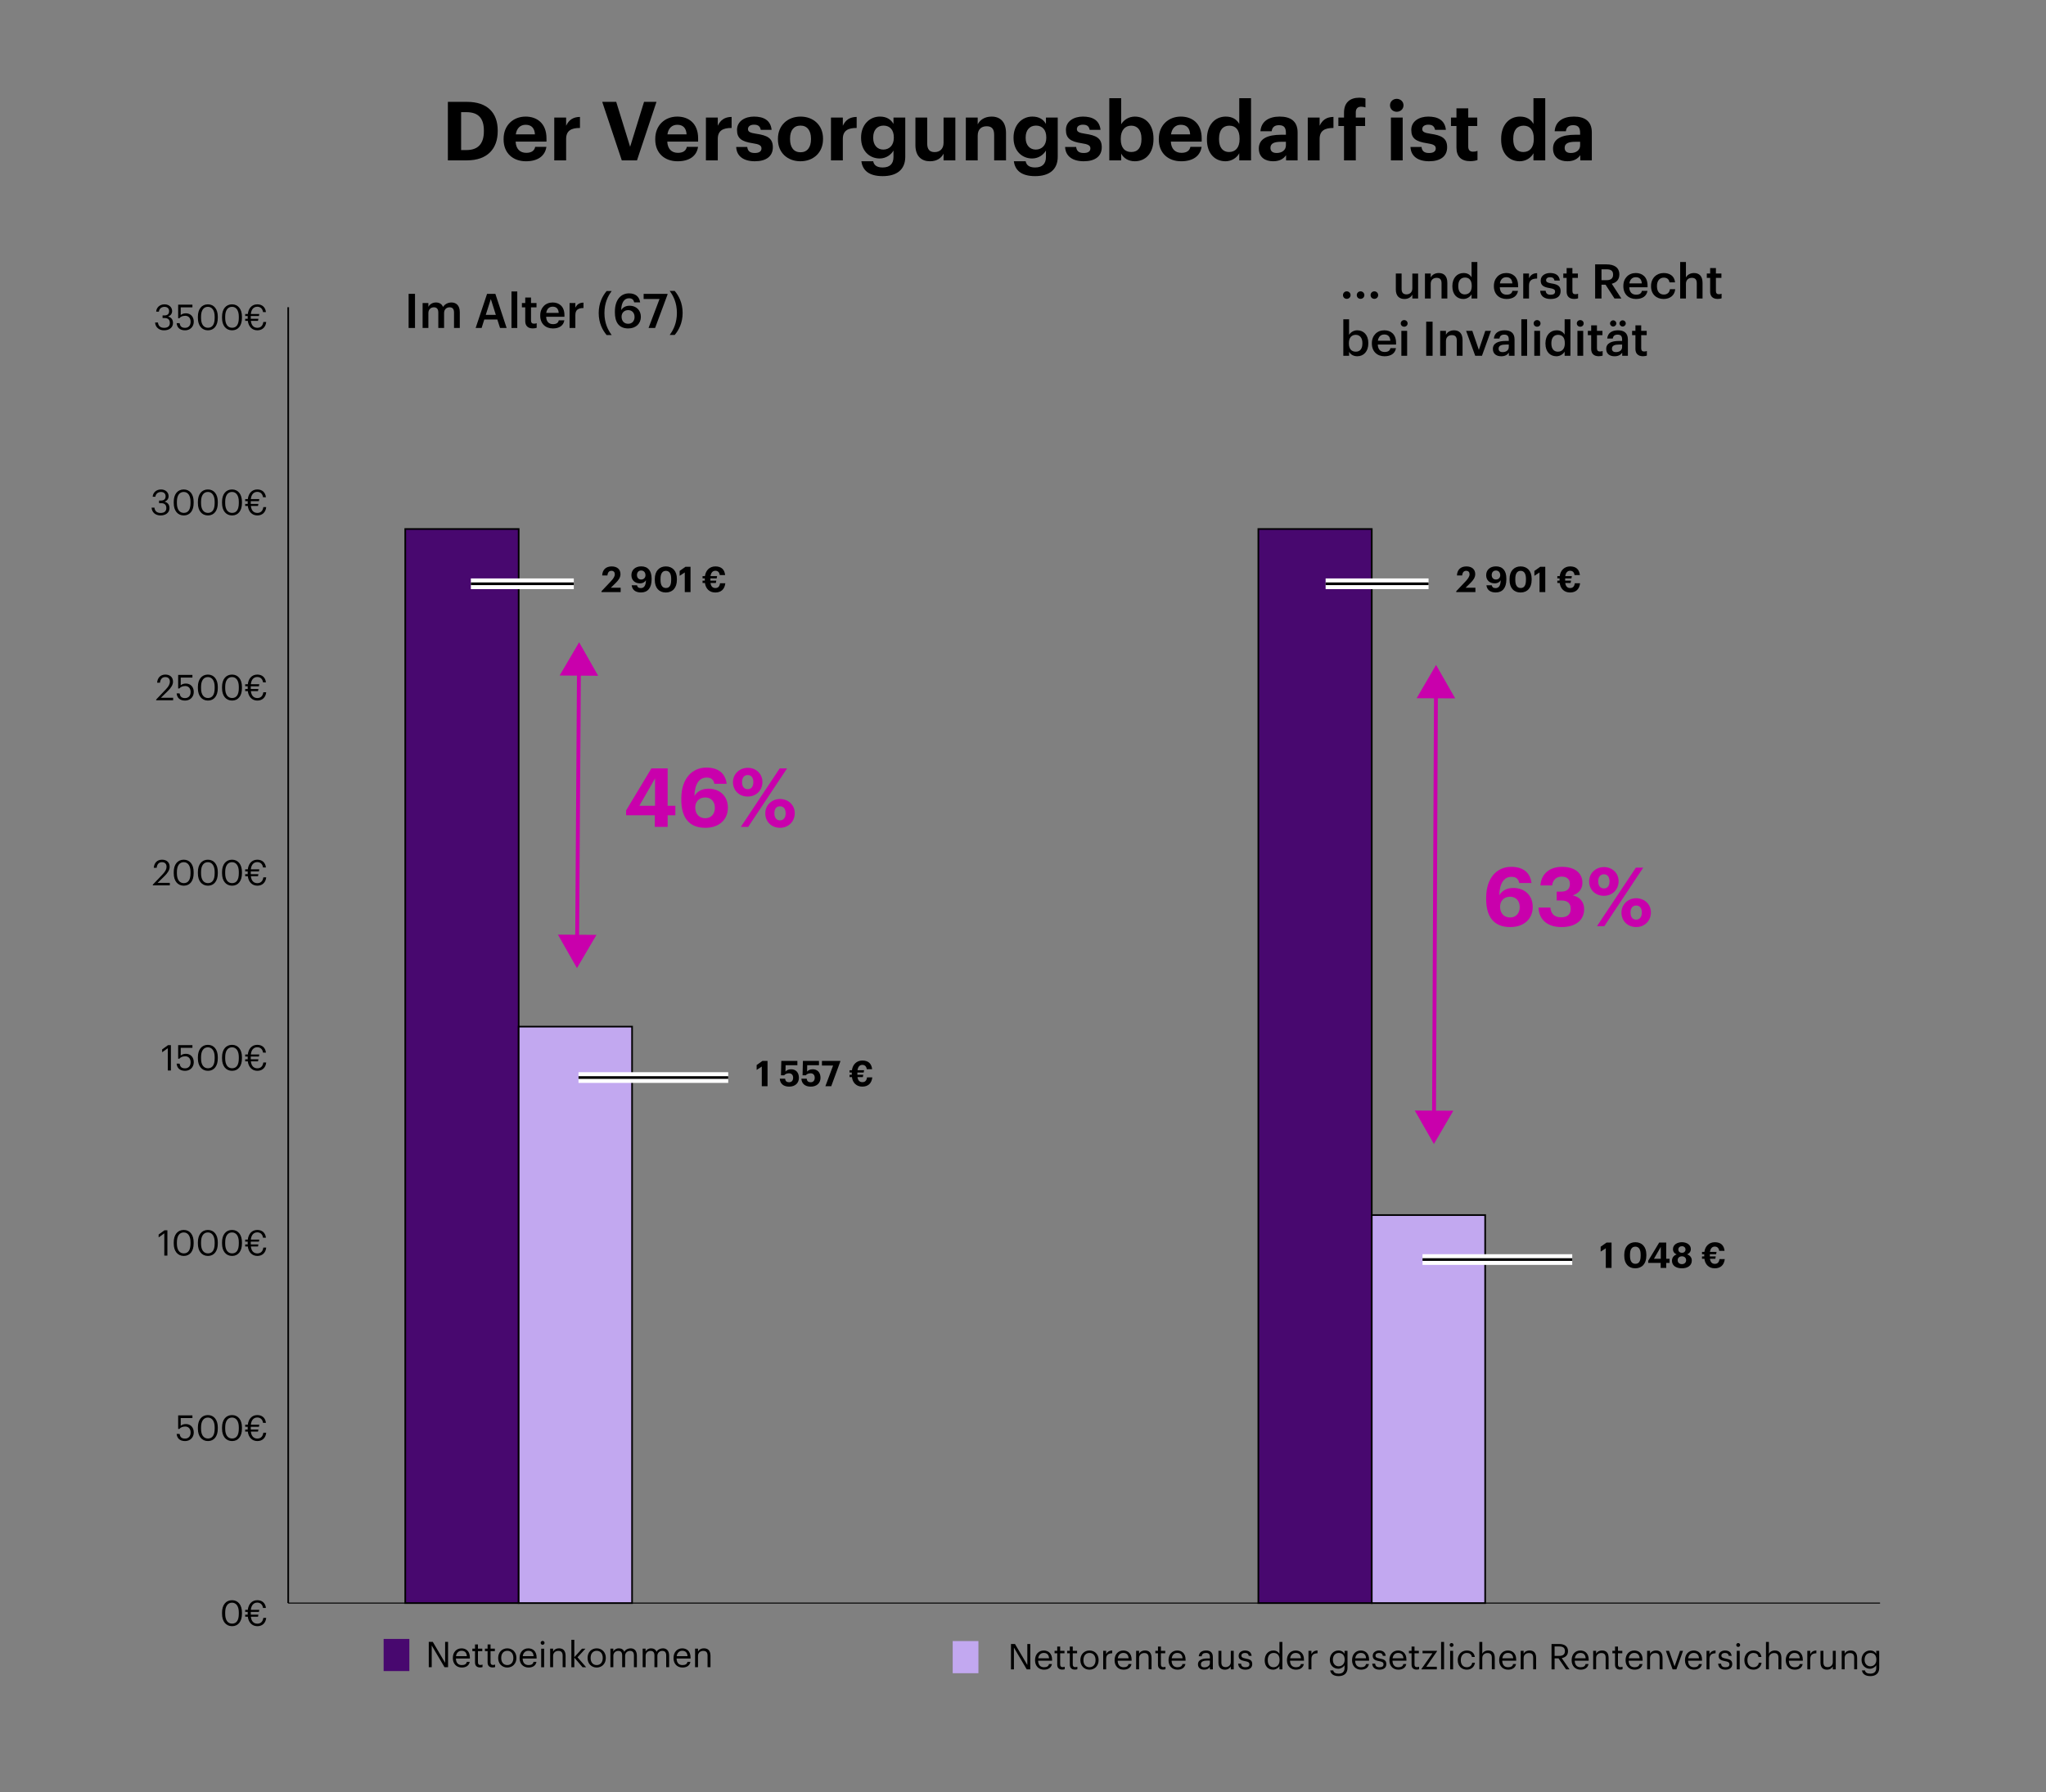 <?xml version="1.0" encoding="UTF-8"?><svg id="charts_and_graphs" xmlns="http://www.w3.org/2000/svg" viewBox="0 0 2268 1987.12"><rect x="0" y="0" width="2268" height="1987.12" fill="#808080" stroke="none"/><defs><style>.cls-1,.cls-2{fill:#48086f;}.cls-3,.cls-4{fill:#c2a8f0;}.cls-5{stroke:#fff;stroke-width:11.86px;}.cls-5,.cls-4,.cls-6,.cls-7,.cls-2{stroke-miterlimit:10;}.cls-5,.cls-8,.cls-6,.cls-9,.cls-7{fill:none;}.cls-4,.cls-8,.cls-6,.cls-7,.cls-2{stroke:#000;}.cls-4,.cls-6,.cls-2{stroke-width:1.83px;}.cls-8{stroke-width:2.96px;}.cls-9{stroke:#c900ac;stroke-width:4.29px;}.cls-10{fill:#c900ac;}.cls-7{stroke-width:1.12px;}</style></defs><path d="m496.47,112.93h21.23c22.77,0,34.02,12.34,34.02,31.75v.73c0,19.41-11.34,32.38-34.11,32.38h-21.14v-64.86Zm20.68,53.43c13.06,0,19.23-7.35,19.23-20.77v-.73c0-13.33-5.71-20.5-19.41-20.5h-5.81v42h5.99Z"/><path d="m558.25,154.66v-.73c0-14.97,10.61-24.67,24.4-24.67,12.25,0,23.13,7.17,23.13,24.13v3.63h-34.2c.36,7.89,4.63,12.43,11.79,12.43,6.08,0,9.07-2.63,9.89-6.62h12.43c-1.54,10.25-9.71,15.97-22.68,15.97-14.33,0-24.76-8.98-24.76-24.13Zm34.74-5.71c-.45-7.17-4.08-10.61-10.34-10.61-5.9,0-9.89,3.9-10.89,10.61h21.23Z"/><path d="m614.41,130.35h13.15v9.07c2.99-6.35,7.62-9.71,15.33-9.8v12.25c-9.71-.09-15.33,3.08-15.33,12.16v23.77h-13.15v-47.44Z"/><path d="m667.57,112.93h15.51l15.42,49.8,15.42-49.8h13.79l-21.59,64.86h-16.87l-21.68-64.86Z"/><path d="m726.35,154.66v-.73c0-14.97,10.61-24.67,24.4-24.67,12.25,0,23.13,7.17,23.13,24.13v3.63h-34.2c.36,7.89,4.63,12.43,11.79,12.43,6.08,0,9.07-2.63,9.89-6.62h12.43c-1.54,10.25-9.71,15.97-22.68,15.97-14.33,0-24.76-8.98-24.76-24.13Zm34.74-5.71c-.45-7.17-4.08-10.61-10.34-10.61-5.9,0-9.89,3.9-10.89,10.61h21.23Z"/><path d="m782.51,130.35h13.15v9.07c2.99-6.35,7.62-9.71,15.33-9.8v12.25c-9.71-.09-15.33,3.08-15.33,12.16v23.77h-13.15v-47.44Z"/><path d="m816.07,162.92h12.25c.54,4.26,2.63,6.71,8.35,6.71,5.08,0,7.44-1.91,7.44-5.17s-2.81-4.63-9.62-5.62c-12.61-1.91-17.51-5.53-17.51-14.79,0-9.89,9.07-14.79,18.78-14.79,10.52,0,18.41,3.81,19.59,14.7h-12.06c-.73-3.9-2.9-5.72-7.44-5.72-4.26,0-6.71,2-6.71,4.9s2.27,4.17,9.16,5.17c11.88,1.72,18.41,4.72,18.41,14.88s-7.44,15.6-19.96,15.6-20.23-5.62-20.68-15.88Z"/><path d="m862.34,154.57v-.73c0-14.88,10.79-24.58,25.04-24.58s24.95,9.52,24.95,24.31v.73c0,14.97-10.79,24.49-25.04,24.49s-24.95-9.43-24.95-24.22Zm36.65-.18v-.63c0-9.07-4.26-14.51-11.61-14.51s-11.61,5.26-11.61,14.33v.73c0,9.07,4.17,14.51,11.61,14.51s11.61-5.44,11.61-14.42Z"/><path d="m921.13,130.35h13.15v9.07c2.99-6.35,7.62-9.71,15.33-9.8v12.25c-9.71-.09-15.33,3.08-15.33,12.16v23.77h-13.15v-47.44Z"/><path d="m954.88,178.79h13.06c.82,4.17,3.81,6.89,10.52,6.89,7.98,0,11.97-4.17,11.97-11.61v-7.17c-2.63,4.63-8.25,8.8-15.24,8.8-11.52,0-20.68-8.62-20.68-22.68v-.64c0-13.61,9.07-23.13,20.86-23.13,7.71,0,12.34,3.36,15.06,8.16v-7.08h13.06v43.72c-.09,14.06-9.43,21.23-25.04,21.23s-22.32-6.71-23.59-16.51Zm35.92-25.94v-.63c0-8.07-4.26-12.97-11.43-12.97s-11.43,5.26-11.43,13.06v.73c0,7.89,4.63,12.79,11.16,12.79,6.89,0,11.7-4.9,11.7-12.97Z"/><path d="m1014.75,160.92v-30.57h13.06v28.76c0,6.44,2.63,9.52,8.25,9.52s9.89-3.45,9.89-10.43v-27.85h13.06v47.44h-13.06v-7.44c-2.45,4.81-7.26,8.44-15.06,8.44-9.25,0-16.15-5.44-16.15-17.87Z"/><path d="m1070.63,130.35h13.15v7.53c2.36-4.72,7.53-8.62,15.42-8.62,9.34,0,15.97,5.62,15.97,18.32v30.21h-13.15v-28.3c0-6.44-2.54-9.52-8.35-9.52s-9.89,3.45-9.89,10.43v27.4h-13.15v-47.44Z"/><path d="m1123.89,178.79h13.06c.82,4.17,3.81,6.89,10.52,6.89,7.98,0,11.97-4.17,11.97-11.61v-7.17c-2.63,4.63-8.25,8.8-15.24,8.8-11.52,0-20.68-8.62-20.68-22.68v-.64c0-13.61,9.07-23.13,20.86-23.13,7.71,0,12.34,3.36,15.06,8.16v-7.08h13.06v43.72c-.09,14.06-9.43,21.23-25.04,21.23s-22.32-6.71-23.59-16.51Zm35.92-25.94v-.63c0-8.07-4.26-12.97-11.43-12.97s-11.43,5.26-11.43,13.06v.73c0,7.89,4.63,12.79,11.16,12.79,6.89,0,11.7-4.9,11.7-12.97Z"/><path d="m1180.67,162.92h12.25c.54,4.26,2.63,6.71,8.35,6.71,5.08,0,7.44-1.91,7.44-5.17s-2.81-4.63-9.62-5.62c-12.61-1.91-17.51-5.53-17.51-14.79,0-9.89,9.07-14.79,18.78-14.79,10.52,0,18.41,3.81,19.59,14.7h-12.06c-.73-3.9-2.9-5.72-7.44-5.72-4.26,0-6.71,2-6.71,4.9s2.27,4.17,9.16,5.17c11.88,1.72,18.41,4.72,18.41,14.88s-7.44,15.6-19.96,15.6-20.23-5.62-20.68-15.88Z"/><path d="m1242.82,170.26v7.53h-13.15v-68.94h13.15v28.94c2.63-4.54,8.16-8.53,15.15-8.53,11.61,0,20.68,8.62,20.68,24.31v.73c0,15.69-8.89,24.49-20.68,24.49-7.35,0-12.7-3.63-15.15-8.53Zm22.5-15.88v-.73c0-9.62-4.72-14.33-11.34-14.33s-11.61,4.81-11.61,14.33v.73c0,9.52,4.54,14.15,11.7,14.15s11.25-4.9,11.25-14.15Z"/><path d="m1284.55,154.66v-.73c0-14.97,10.61-24.67,24.4-24.67,12.25,0,23.13,7.17,23.13,24.13v3.63h-34.2c.36,7.89,4.63,12.43,11.79,12.43,6.08,0,9.07-2.63,9.89-6.62h12.43c-1.54,10.25-9.71,15.97-22.68,15.97-14.33,0-24.76-8.98-24.76-24.13Zm34.74-5.71c-.45-7.17-4.08-10.61-10.34-10.61-5.9,0-9.89,3.9-10.89,10.61h21.23Z"/><path d="m1337.89,154.75v-.73c0-15.6,8.98-24.76,20.86-24.76,7.62,0,12.34,3.36,14.97,8.16v-28.57h13.06v68.94h-13.06v-7.89c-2.45,4.81-8.25,8.89-15.24,8.89-11.52,0-20.59-8.26-20.59-24.04Zm36.19-.45v-.73c0-9.43-4.17-14.24-11.34-14.24s-11.43,4.99-11.43,14.42v.73c0,9.43,4.54,14.06,11.07,14.06,6.89,0,11.7-4.63,11.7-14.24Z"/><path d="m1395.41,164.64c0-11.07,10.16-15.24,24.67-15.24h5.35v-1.9c0-5.62-1.72-8.71-7.71-8.71-5.17,0-7.53,2.63-8.07,6.71h-12.43c.82-11.25,9.71-16.24,21.32-16.24s19.87,4.72,19.87,17.6v30.93h-12.79v-5.71c-2.72,3.81-6.89,6.71-14.33,6.71-8.62,0-15.88-4.17-15.88-14.15Zm30.03-3.45v-3.99h-5.08c-7.62,0-12.06,1.63-12.06,6.71,0,3.45,2.09,5.72,6.89,5.72,5.81,0,10.25-3.18,10.25-8.44Z"/><path d="m1449.66,130.35h13.15v9.07c2.99-6.35,7.62-9.71,15.33-9.8v12.25c-9.71-.09-15.33,3.08-15.33,12.16v23.77h-13.15v-47.44Z"/><path d="m1489.85,139.69h-6.26v-9.34h6.26v-5.44c0-11.07,6.44-16.6,16.96-16.6,2.81,0,4.72.27,6.8.91v9.89c-1.27-.45-2.9-.82-4.81-.82-4.17,0-5.9,2.63-5.9,6.26v5.81h10.34v9.34h-10.34v38.1h-13.06v-38.1Z"/><path d="m1540.83,116.74c0-4.08,3.27-7.17,7.44-7.17s7.53,3.08,7.53,7.17-3.27,7.17-7.53,7.17-7.44-3.08-7.44-7.17Zm1,13.61h13.06v47.44h-13.06v-47.44Z"/><path d="m1563.51,162.92h12.25c.54,4.26,2.63,6.71,8.35,6.71,5.08,0,7.44-1.91,7.44-5.17s-2.81-4.63-9.62-5.62c-12.61-1.91-17.51-5.53-17.51-14.79,0-9.89,9.07-14.79,18.78-14.79,10.52,0,18.41,3.81,19.59,14.7h-12.06c-.73-3.9-2.9-5.72-7.44-5.72-4.26,0-6.71,2-6.71,4.9s2.27,4.17,9.16,5.17c11.88,1.72,18.41,4.72,18.41,14.88s-7.44,15.6-19.96,15.6-20.23-5.62-20.68-15.88Z"/><path d="m1614.49,163.73v-24.04h-6.08v-9.34h6.08v-10.25h13.06v10.25h9.98v9.34h-9.98v22.86c0,3.81,1.9,5.62,5.26,5.62,2,0,3.45-.27,4.99-.91v10.16c-1.81.63-4.44,1.27-7.98,1.27-9.98,0-15.33-5.08-15.33-14.97Z"/><path d="m1664.02,154.75v-.73c0-15.6,8.98-24.76,20.86-24.76,7.62,0,12.34,3.36,14.97,8.16v-28.57h13.06v68.94h-13.06v-7.89c-2.45,4.81-8.25,8.89-15.24,8.89-11.52,0-20.59-8.26-20.59-24.04Zm36.19-.45v-.73c0-9.43-4.17-14.24-11.34-14.24s-11.43,4.99-11.43,14.42v.73c0,9.43,4.54,14.06,11.07,14.06,6.89,0,11.7-4.63,11.7-14.24Z"/><path d="m1721.54,164.64c0-11.07,10.16-15.24,24.67-15.24h5.35v-1.9c0-5.62-1.72-8.71-7.71-8.71-5.17,0-7.53,2.63-8.07,6.71h-12.43c.82-11.25,9.71-16.24,21.32-16.24s19.87,4.72,19.87,17.6v30.93h-12.79v-5.71c-2.72,3.81-6.89,6.71-14.33,6.71-8.62,0-15.88-4.17-15.88-14.15Zm30.03-3.45v-3.99h-5.08c-7.62,0-12.06,1.63-12.06,6.71,0,3.45,2.09,5.72,6.89,5.72,5.81,0,10.25-3.18,10.25-8.44Z"/><line class="cls-7" x1="319.49" y1="1777.32" x2="2084.03" y2="1777.32"/><path d="m246.14,1789.33v-1.57c0-8.29,4.21-13.64,11.08-13.64s10.97,5.54,10.97,13.56v1.57c0,8.18-3.97,13.68-10.89,13.68s-11.16-5.42-11.16-13.6Zm18.59-.12v-1.57c0-6.53-2.75-10.77-7.51-10.77s-7.59,3.93-7.59,10.85v1.57c0,7.12,2.99,10.81,7.67,10.81,4.91,0,7.43-3.77,7.43-10.89Z"/><path d="m271.81,1784.81h2.91c.63-6.01,4.28-10.69,10.49-10.69,5.39,0,8.96,3.18,9.59,8.61h-3.22c-.55-3.77-2.91-5.94-6.37-5.94-4.21,0-6.64,3.14-7.15,8.02h9.39l-.43,2.28h-9.04v3.07h8.45l-.43,2.28h-7.9c.51,4.83,2.91,7.71,7.19,7.71,3.66,0,6.01-2.2,6.64-6.45h3.18c-.63,5.82-4.36,9.24-9.83,9.24-6.01,0-9.87-4.4-10.57-10.5h-2.91v-2.28h2.79v-3.07h-2.79v-2.28Z"/><path d="m195.82,1589.75h3.26c.55,3.07,1.77,5.19,6.05,5.19,3.81,0,6.17-2.55,6.17-6.8,0-3.97-2.32-6.56-5.9-6.56-3.26,0-5.15,1.02-6.64,2.71h-1.26v-15.05h15.8v2.95h-12.97v8.57c1.14-1.06,3.07-1.93,5.74-1.93,5.03,0,8.73,3.58,8.73,9.32s-4.28,9.55-9.63,9.55c-6.05,0-8.96-3.34-9.36-7.94Z"/><path d="m219.37,1584.09v-1.57c0-8.29,4.21-13.64,11.08-13.64s10.97,5.54,10.97,13.56v1.57c0,8.18-3.97,13.68-10.89,13.68s-11.16-5.42-11.16-13.6Zm18.59-.12v-1.57c0-6.53-2.75-10.77-7.51-10.77s-7.59,3.93-7.59,10.85v1.57c0,7.12,2.99,10.81,7.67,10.81,4.91,0,7.43-3.77,7.43-10.89Z"/><path d="m246.14,1584.09v-1.57c0-8.29,4.21-13.64,11.08-13.64s10.97,5.54,10.97,13.56v1.57c0,8.18-3.97,13.68-10.89,13.68s-11.16-5.42-11.16-13.6Zm18.59-.12v-1.57c0-6.53-2.75-10.77-7.51-10.77s-7.59,3.93-7.59,10.85v1.57c0,7.12,2.99,10.81,7.67,10.81,4.91,0,7.43-3.77,7.43-10.89Z"/><path d="m271.81,1579.57h2.91c.63-6.01,4.28-10.69,10.49-10.69,5.39,0,8.96,3.18,9.59,8.61h-3.22c-.55-3.77-2.91-5.94-6.37-5.94-4.21,0-6.64,3.14-7.15,8.02h9.39l-.43,2.28h-9.04v3.07h8.45l-.43,2.28h-7.9c.51,4.83,2.91,7.71,7.19,7.71,3.66,0,6.01-2.2,6.64-6.45h3.18c-.63,5.82-4.36,9.24-9.83,9.24-6.01,0-9.87-4.4-10.57-10.5h-2.91v-2.28h2.79v-3.07h-2.79v-2.28Z"/><path d="m182.14,1367.37l-6.29,4.52v-3.18l6.52-4.72h3.18v28.1h-3.42v-24.72Z"/><path d="m192.6,1378.84v-1.57c0-8.29,4.21-13.64,11.08-13.64s10.97,5.54,10.97,13.56v1.57c0,8.18-3.97,13.68-10.89,13.68s-11.16-5.42-11.16-13.6Zm18.59-.12v-1.57c0-6.52-2.75-10.77-7.51-10.77s-7.59,3.93-7.59,10.85v1.57c0,7.11,2.99,10.81,7.67,10.81,4.91,0,7.43-3.77,7.43-10.89Z"/><path d="m219.37,1378.84v-1.57c0-8.29,4.21-13.64,11.08-13.64s10.97,5.54,10.97,13.56v1.57c0,8.18-3.97,13.68-10.89,13.68s-11.16-5.42-11.16-13.6Zm18.59-.12v-1.57c0-6.52-2.75-10.77-7.51-10.77s-7.59,3.93-7.59,10.85v1.57c0,7.11,2.99,10.81,7.67,10.81,4.91,0,7.43-3.77,7.43-10.89Z"/><path d="m246.14,1378.84v-1.57c0-8.29,4.21-13.64,11.08-13.64s10.97,5.54,10.97,13.56v1.57c0,8.18-3.97,13.68-10.89,13.68s-11.16-5.42-11.16-13.6Zm18.59-.12v-1.57c0-6.52-2.75-10.77-7.51-10.77s-7.59,3.93-7.59,10.85v1.57c0,7.11,2.99,10.81,7.67,10.81,4.91,0,7.43-3.77,7.43-10.89Z"/><path d="m271.81,1374.32h2.91c.63-6.01,4.28-10.69,10.49-10.69,5.39,0,8.96,3.18,9.59,8.61h-3.22c-.55-3.77-2.91-5.94-6.37-5.94-4.21,0-6.64,3.14-7.15,8.02h9.39l-.43,2.28h-9.04v3.07h8.45l-.43,2.28h-7.9c.51,4.83,2.91,7.7,7.19,7.7,3.66,0,6.01-2.2,6.64-6.45h3.18c-.63,5.82-4.36,9.24-9.83,9.24-6.01,0-9.87-4.4-10.57-10.49h-2.91v-2.28h2.79v-3.07h-2.79v-2.28Z"/><path d="m186.03,1162.12l-6.29,4.52v-3.18l6.53-4.72h3.18v28.1h-3.42v-24.72Z"/><path d="m195.82,1179.26h3.26c.55,3.07,1.77,5.19,6.05,5.19,3.81,0,6.17-2.56,6.17-6.8,0-3.97-2.32-6.56-5.9-6.56-3.26,0-5.15,1.02-6.64,2.71h-1.26v-15.05h15.8v2.95h-12.97v8.57c1.14-1.06,3.07-1.93,5.74-1.93,5.03,0,8.73,3.58,8.73,9.32s-4.28,9.55-9.63,9.55c-6.05,0-8.96-3.34-9.36-7.94Z"/><path d="m219.37,1173.6v-1.57c0-8.29,4.21-13.64,11.08-13.64s10.97,5.54,10.97,13.56v1.57c0,8.18-3.97,13.68-10.89,13.68s-11.16-5.42-11.16-13.6Zm18.59-.12v-1.57c0-6.52-2.75-10.77-7.51-10.77s-7.59,3.93-7.59,10.85v1.57c0,7.11,2.99,10.81,7.67,10.81,4.91,0,7.43-3.77,7.43-10.89Z"/><path d="m246.14,1173.6v-1.57c0-8.29,4.21-13.64,11.08-13.64s10.97,5.54,10.97,13.56v1.57c0,8.18-3.97,13.68-10.89,13.68s-11.16-5.42-11.16-13.6Zm18.59-.12v-1.57c0-6.52-2.75-10.77-7.51-10.77s-7.59,3.93-7.59,10.85v1.57c0,7.11,2.99,10.81,7.67,10.81,4.91,0,7.43-3.77,7.43-10.89Z"/><path d="m271.81,1169.08h2.91c.63-6.01,4.28-10.69,10.49-10.69,5.39,0,8.96,3.18,9.59,8.61h-3.22c-.55-3.77-2.91-5.94-6.37-5.94-4.21,0-6.64,3.14-7.15,8.02h9.39l-.43,2.28h-9.04v3.07h8.45l-.43,2.28h-7.9c.51,4.83,2.91,7.7,7.19,7.7,3.66,0,6.01-2.2,6.64-6.45h3.18c-.63,5.82-4.36,9.24-9.83,9.24-6.01,0-9.87-4.4-10.57-10.49h-2.91v-2.28h2.79v-3.07h-2.79v-2.28Z"/><path d="m169.4,980.81l11.16-11.75c2.55-2.71,4.05-5.27,4.05-8.14,0-3.14-1.85-5.03-5.03-5.03s-5.39,1.85-5.94,6.25h-3.18c.43-5.5,3.77-9,9.12-9s8.49,3.07,8.49,7.9c0,3.46-2.2,6.84-5.66,10.22l-7.74,7.55h13.56v2.79h-18.83v-.79Z"/><path d="m192.6,968.35v-1.57c0-8.29,4.21-13.64,11.08-13.64s10.97,5.54,10.97,13.56v1.57c0,8.18-3.97,13.68-10.89,13.68s-11.16-5.42-11.16-13.6Zm18.59-.12v-1.57c0-6.52-2.75-10.77-7.51-10.77s-7.59,3.93-7.59,10.85v1.57c0,7.11,2.99,10.81,7.67,10.81,4.91,0,7.43-3.77,7.43-10.89Z"/><path d="m219.37,968.35v-1.57c0-8.29,4.21-13.64,11.08-13.64s10.97,5.54,10.97,13.56v1.57c0,8.18-3.97,13.68-10.89,13.68s-11.16-5.42-11.16-13.6Zm18.59-.12v-1.57c0-6.52-2.75-10.77-7.51-10.77s-7.59,3.93-7.59,10.85v1.57c0,7.11,2.99,10.81,7.67,10.81,4.91,0,7.43-3.77,7.43-10.89Z"/><path d="m246.14,968.35v-1.57c0-8.29,4.21-13.64,11.08-13.64s10.97,5.54,10.97,13.56v1.57c0,8.18-3.97,13.68-10.89,13.68s-11.16-5.42-11.16-13.6Zm18.59-.12v-1.57c0-6.52-2.75-10.77-7.51-10.77s-7.59,3.93-7.59,10.85v1.57c0,7.11,2.99,10.81,7.67,10.81,4.91,0,7.43-3.77,7.43-10.89Z"/><path d="m271.81,963.83h2.91c.63-6.01,4.28-10.69,10.49-10.69,5.39,0,8.96,3.18,9.59,8.61h-3.22c-.55-3.77-2.91-5.94-6.37-5.94-4.21,0-6.64,3.14-7.15,8.02h9.39l-.43,2.28h-9.04v3.07h8.45l-.43,2.28h-7.9c.51,4.83,2.91,7.7,7.19,7.7,3.66,0,6.01-2.2,6.64-6.45h3.18c-.63,5.82-4.36,9.24-9.83,9.24-6.01,0-9.87-4.4-10.57-10.49h-2.91v-2.28h2.79v-3.07h-2.79v-2.28Z"/><path d="m173.1,775.57l11.16-11.75c2.56-2.71,4.05-5.27,4.05-8.14,0-3.14-1.85-5.03-5.03-5.03s-5.38,1.85-5.94,6.25h-3.18c.43-5.5,3.77-9,9.12-9s8.49,3.07,8.49,7.9c0,3.46-2.2,6.84-5.66,10.22l-7.74,7.55h13.56v2.79h-18.83v-.79Z"/><path d="m195.82,768.77h3.26c.55,3.07,1.77,5.19,6.05,5.19,3.81,0,6.17-2.55,6.17-6.8,0-3.97-2.32-6.56-5.9-6.56-3.26,0-5.15,1.02-6.64,2.71h-1.26v-15.05h15.8v2.95h-12.97v8.57c1.14-1.06,3.07-1.93,5.74-1.93,5.03,0,8.73,3.58,8.73,9.32s-4.28,9.55-9.63,9.55c-6.05,0-8.96-3.34-9.36-7.94Z"/><path d="m219.37,763.11v-1.57c0-8.29,4.21-13.64,11.08-13.64s10.97,5.54,10.97,13.56v1.57c0,8.18-3.97,13.68-10.89,13.68s-11.16-5.42-11.16-13.6Zm18.59-.12v-1.57c0-6.53-2.75-10.77-7.51-10.77s-7.59,3.93-7.59,10.85v1.57c0,7.11,2.99,10.81,7.67,10.81,4.91,0,7.43-3.77,7.43-10.89Z"/><path d="m246.14,763.11v-1.57c0-8.29,4.21-13.64,11.08-13.64s10.97,5.54,10.97,13.56v1.57c0,8.18-3.97,13.68-10.89,13.68s-11.16-5.42-11.16-13.6Zm18.59-.12v-1.57c0-6.53-2.75-10.77-7.51-10.77s-7.59,3.93-7.59,10.85v1.57c0,7.11,2.99,10.81,7.67,10.81,4.91,0,7.43-3.77,7.43-10.89Z"/><path d="m271.81,758.59h2.91c.63-6.01,4.28-10.69,10.49-10.69,5.39,0,8.96,3.18,9.59,8.61h-3.22c-.55-3.77-2.91-5.93-6.37-5.93-4.21,0-6.64,3.14-7.15,8.02h9.39l-.43,2.28h-9.04v3.07h8.45l-.43,2.28h-7.9c.51,4.83,2.91,7.7,7.19,7.7,3.66,0,6.01-2.2,6.64-6.45h3.18c-.63,5.82-4.36,9.24-9.83,9.24-6.01,0-9.87-4.4-10.57-10.5h-2.91v-2.28h2.79v-3.07h-2.79v-2.28Z"/><path d="m168.07,562.82h3.14c.31,3.34,2.32,5.9,6.76,5.9s6.41-2.12,6.41-5.42c0-3.62-1.97-5.46-5.94-5.46h-2.12v-2.87h1.97c3.66,0,5.27-1.73,5.27-4.8,0-2.67-1.69-4.72-5.11-4.72s-5.86,2.12-6.21,5.31h-2.99c.2-4.44,3.85-8.1,9.2-8.1s8.45,3.54,8.45,7.43c0,3.18-1.89,5.07-4.44,6.13,3.3.86,5.42,3.18,5.42,7.08,0,5.11-4.17,8.18-9.98,8.18s-9.63-3.73-9.83-8.65Z"/><path d="m192.6,557.87v-1.57c0-8.29,4.21-13.64,11.08-13.64s10.97,5.54,10.97,13.56v1.57c0,8.18-3.97,13.68-10.89,13.68s-11.16-5.42-11.16-13.6Zm18.59-.12v-1.57c0-6.52-2.75-10.77-7.51-10.77s-7.59,3.93-7.59,10.85v1.57c0,7.11,2.99,10.81,7.67,10.81,4.91,0,7.43-3.77,7.43-10.89Z"/><path d="m219.37,557.87v-1.57c0-8.29,4.21-13.64,11.08-13.64s10.97,5.54,10.97,13.56v1.57c0,8.18-3.97,13.68-10.89,13.68s-11.16-5.42-11.16-13.6Zm18.59-.12v-1.57c0-6.52-2.75-10.77-7.51-10.77s-7.59,3.93-7.59,10.85v1.57c0,7.11,2.99,10.81,7.67,10.81,4.91,0,7.43-3.77,7.43-10.89Z"/><path d="m246.14,557.87v-1.57c0-8.29,4.21-13.64,11.08-13.64s10.97,5.54,10.97,13.56v1.57c0,8.18-3.97,13.68-10.89,13.68s-11.16-5.42-11.16-13.6Zm18.59-.12v-1.57c0-6.52-2.75-10.77-7.51-10.77s-7.59,3.93-7.59,10.85v1.57c0,7.11,2.99,10.81,7.67,10.81,4.91,0,7.43-3.77,7.43-10.89Z"/><path d="m271.81,553.35h2.91c.63-6.01,4.28-10.69,10.49-10.69,5.39,0,8.96,3.18,9.59,8.61h-3.22c-.55-3.77-2.91-5.94-6.37-5.94-4.21,0-6.64,3.14-7.15,8.02h9.39l-.43,2.28h-9.04v3.07h8.45l-.43,2.28h-7.9c.51,4.83,2.91,7.7,7.19,7.7,3.66,0,6.01-2.2,6.64-6.45h3.18c-.63,5.82-4.36,9.24-9.83,9.24-6.01,0-9.87-4.4-10.57-10.5h-2.91v-2.28h2.79v-3.07h-2.79v-2.28Z"/><path d="m171.96,357.57h3.14c.31,3.34,2.32,5.9,6.76,5.9s6.41-2.12,6.41-5.42c0-3.62-1.96-5.46-5.94-5.46h-2.12v-2.87h1.97c3.66,0,5.27-1.73,5.27-4.8,0-2.67-1.69-4.72-5.11-4.72s-5.86,2.12-6.21,5.31h-2.99c.2-4.44,3.85-8.1,9.2-8.1s8.45,3.54,8.45,7.43c0,3.18-1.89,5.07-4.44,6.13,3.3.86,5.42,3.18,5.42,7.08,0,5.11-4.17,8.18-9.98,8.18s-9.63-3.73-9.83-8.65Z"/><path d="m195.82,358.28h3.26c.55,3.07,1.77,5.19,6.05,5.19,3.81,0,6.17-2.55,6.17-6.8,0-3.97-2.32-6.56-5.9-6.56-3.26,0-5.15,1.02-6.64,2.71h-1.26v-15.05h15.8v2.95h-12.97v8.57c1.14-1.06,3.07-1.93,5.74-1.93,5.03,0,8.73,3.58,8.73,9.32s-4.28,9.55-9.63,9.55c-6.05,0-8.96-3.34-9.36-7.94Z"/><path d="m219.37,352.62v-1.57c0-8.29,4.21-13.64,11.08-13.64s10.97,5.54,10.97,13.56v1.57c0,8.18-3.97,13.68-10.89,13.68s-11.16-5.42-11.16-13.6Zm18.59-.12v-1.57c0-6.52-2.75-10.77-7.51-10.77s-7.59,3.93-7.59,10.85v1.57c0,7.11,2.99,10.81,7.67,10.81,4.91,0,7.43-3.77,7.43-10.89Z"/><path d="m246.14,352.62v-1.57c0-8.29,4.21-13.64,11.08-13.64s10.97,5.54,10.97,13.56v1.57c0,8.18-3.97,13.68-10.89,13.68s-11.16-5.42-11.16-13.6Zm18.59-.12v-1.57c0-6.52-2.75-10.77-7.51-10.77s-7.59,3.93-7.59,10.85v1.57c0,7.11,2.99,10.81,7.67,10.81,4.91,0,7.43-3.77,7.43-10.89Z"/><path d="m271.81,348.1h2.91c.63-6.01,4.28-10.69,10.49-10.69,5.39,0,8.96,3.18,9.59,8.61h-3.22c-.55-3.77-2.91-5.94-6.37-5.94-4.21,0-6.64,3.14-7.15,8.02h9.39l-.43,2.28h-9.04v3.07h8.45l-.43,2.28h-7.9c.51,4.83,2.91,7.7,7.19,7.7,3.66,0,6.01-2.2,6.64-6.45h3.18c-.63,5.82-4.36,9.24-9.83,9.24-6.01,0-9.87-4.4-10.57-10.5h-2.91v-2.28h2.79v-3.07h-2.79v-2.28Z"/><line class="cls-6" x1="319.49" y1="1777.32" x2="319.49" y2="340.61"/><rect class="cls-2" x="1394.89" y="586.49" width="125.71" height="1190.83"/><rect class="cls-2" x="449.23" y="586.49" width="125.71" height="1190.83"/><rect class="cls-4" x="1520.6" y="1347.13" width="125.71" height="430.19"/><rect class="cls-4" x="574.94" y="1138.19" width="125.71" height="639.13"/><path d="m1120.68,1822.68h4.44l13.68,23.23v-23.23h3.26v28.1h-3.93l-14.19-24.09v24.09h-3.26v-28.1Z"/><path d="m1147.37,1840.73v-.31c0-6.21,3.97-10.53,9.63-10.53,4.76,0,9.24,2.87,9.24,10.22v1.06h-15.49c.16,4.68,2.4,7.27,6.6,7.27,3.18,0,5.03-1.18,5.46-3.58h3.26c-.71,4.13-4.13,6.29-8.77,6.29-5.82,0-9.94-4.09-9.94-10.42Zm15.53-2.2c-.31-4.25-2.52-5.94-5.9-5.94s-5.58,2.28-6.13,5.94h12.03Z"/><path d="m1171.94,1845.64v-12.66h-2.95v-2.75h2.95v-4.68h3.26v4.68h4.79v2.75h-4.79v12.34c0,2,.9,2.99,2.55,2.99,1.02,0,1.81-.16,2.52-.43v2.75c-.67.24-1.45.43-2.79.43-3.73,0-5.54-2.2-5.54-5.42Z"/><path d="m1185.9,1845.64v-12.66h-2.95v-2.75h2.95v-4.68h3.26v4.68h4.8v2.75h-4.8v12.34c0,2,.9,2.99,2.56,2.99,1.02,0,1.81-.16,2.52-.43v2.75c-.67.24-1.45.43-2.79.43-3.73,0-5.54-2.2-5.54-5.42Z"/><path d="m1197.61,1840.69v-.31c0-6.17,4.28-10.5,10.1-10.5s10.1,4.28,10.1,10.46v.31c0,6.21-4.28,10.5-10.14,10.5s-10.06-4.44-10.06-10.46Zm16.82,0v-.28c0-4.76-2.63-7.82-6.72-7.82s-6.72,3.07-6.72,7.78v.31c0,4.68,2.56,7.74,6.72,7.74s6.72-3.11,6.72-7.74Z"/><path d="m1222.89,1830.23h3.26v3.7c1.3-2.32,3.07-3.93,6.76-4.05v3.07c-4.13.2-6.76,1.49-6.76,6.56v11.28h-3.26v-20.56Z"/><path d="m1235.54,1840.73v-.31c0-6.21,3.97-10.53,9.63-10.53,4.76,0,9.24,2.87,9.24,10.22v1.06h-15.49c.16,4.68,2.4,7.27,6.6,7.27,3.18,0,5.03-1.18,5.46-3.58h3.26c-.71,4.13-4.13,6.29-8.77,6.29-5.82,0-9.94-4.09-9.94-10.42Zm15.53-2.2c-.31-4.25-2.52-5.94-5.9-5.94s-5.58,2.28-6.13,5.94h12.03Z"/><path d="m1259.41,1830.23h3.26v3.26c.94-1.93,3.22-3.62,6.6-3.62,4.25,0,7.23,2.32,7.23,8.29v12.62h-3.26v-12.85c0-3.62-1.53-5.23-4.83-5.23-3.03,0-5.74,1.93-5.74,5.62v12.46h-3.26v-20.56Z"/><path d="m1283.62,1845.64v-12.66h-2.95v-2.75h2.95v-4.68h3.26v4.68h4.79v2.75h-4.79v12.34c0,2,.9,2.99,2.55,2.99,1.02,0,1.81-.16,2.52-.43v2.75c-.67.24-1.45.43-2.79.43-3.73,0-5.54-2.2-5.54-5.42Z"/><path d="m1295.34,1840.73v-.31c0-6.21,3.97-10.53,9.63-10.53,4.76,0,9.24,2.87,9.24,10.22v1.06h-15.49c.16,4.68,2.4,7.27,6.6,7.27,3.18,0,5.03-1.18,5.46-3.58h3.26c-.71,4.13-4.13,6.29-8.77,6.29-5.82,0-9.94-4.09-9.94-10.42Zm15.53-2.2c-.31-4.25-2.52-5.94-5.9-5.94s-5.58,2.28-6.13,5.94h12.03Z"/><path d="m1327.93,1845.09c0-4.76,5.03-6.37,10.3-6.37h2.95v-1.49c0-3.26-1.26-4.64-4.4-4.64-2.83,0-4.4,1.18-4.72,3.7h-3.26c.43-4.68,4.17-6.41,8.14-6.41s7.51,1.61,7.51,7.35v13.56h-3.26v-2.59c-1.53,1.93-3.38,2.95-6.41,2.95-3.81,0-6.84-1.85-6.84-6.05Zm13.25-1.49v-2.55h-2.83c-4.13,0-7.15,1.02-7.15,4.05,0,2.12,1.02,3.46,3.89,3.46,3.46,0,6.09-1.77,6.09-4.95Z"/><path d="m1350.65,1843.24v-13.01h3.26v12.85c0,3.62,1.53,5.23,4.76,5.23,2.91,0,5.66-1.93,5.66-5.62v-12.46h3.26v20.56h-3.26v-3.26c-.94,1.93-3.22,3.62-6.53,3.62-4.09,0-7.15-2.24-7.15-7.9Z"/><path d="m1372.51,1844.46h3.18c.24,2.44,1.53,3.97,4.83,3.97,3.1,0,4.48-1.06,4.48-3.26s-1.61-2.87-4.79-3.46c-5.35-.98-7.15-2.48-7.15-6.05,0-3.81,3.73-5.78,6.96-5.78,3.69,0,6.88,1.49,7.43,5.94h-3.14c-.47-2.24-1.73-3.22-4.32-3.22-2.36,0-3.89,1.18-3.89,2.95s1.02,2.59,4.8,3.26c4.25.79,7.23,1.73,7.23,6.09,0,3.73-2.55,6.25-7.55,6.25s-7.86-2.48-8.06-6.68Z"/><path d="m1401.95,1840.92v-.31c0-6.29,3.93-10.73,9.59-10.73,3.42,0,5.54,1.65,6.72,3.66v-13.13h3.26v30.38h-3.26v-3.54c-1.18,2-4.05,3.89-7.04,3.89-5.39,0-9.28-3.81-9.28-10.22Zm16.43-.28v-.31c0-5.27-2.52-7.74-6.52-7.74s-6.53,2.87-6.53,7.86v.31c0,5.19,2.79,7.67,6.25,7.67,3.81,0,6.8-2.52,6.8-7.78Z"/><path d="m1426.6,1840.73v-.31c0-6.21,3.97-10.53,9.63-10.53,4.76,0,9.24,2.87,9.24,10.22v1.06h-15.49c.16,4.68,2.4,7.27,6.6,7.27,3.18,0,5.03-1.18,5.46-3.58h3.26c-.71,4.13-4.13,6.29-8.77,6.29-5.82,0-9.94-4.09-9.94-10.42Zm15.53-2.2c-.31-4.25-2.52-5.94-5.9-5.94s-5.58,2.28-6.13,5.94h12.03Z"/><path d="m1450.46,1830.23h3.26v3.7c1.3-2.32,3.07-3.93,6.76-4.05v3.07c-4.13.2-6.76,1.49-6.76,6.56v11.28h-3.26v-20.56Z"/><path d="m1474.56,1851.97h3.34c.47,2.36,2.44,3.58,5.94,3.58,4.05,0,6.6-1.93,6.6-6.33v-2.99c-1.18,2-3.97,3.89-6.96,3.89-5.38,0-9.35-4.09-9.35-9.75v-.28c0-5.58,3.93-10.22,9.59-10.22,3.42,0,5.54,1.65,6.72,3.66v-3.3h3.26v19.18c-.04,5.97-4.09,8.88-9.83,8.88-6.09,0-8.77-2.87-9.32-6.33Zm16-11.83v-.27c0-4.6-2.52-7.27-6.52-7.27s-6.53,3.03-6.53,7.35v.31c0,4.48,2.87,7.15,6.33,7.15,3.81,0,6.72-2.67,6.72-7.27Z"/><path d="m1498.78,1840.73v-.31c0-6.21,3.97-10.53,9.63-10.53,4.76,0,9.24,2.87,9.24,10.22v1.06h-15.49c.16,4.68,2.4,7.27,6.6,7.27,3.18,0,5.03-1.18,5.46-3.58h3.26c-.71,4.13-4.13,6.29-8.77,6.29-5.82,0-9.94-4.09-9.94-10.42Zm15.53-2.2c-.31-4.25-2.52-5.94-5.9-5.94s-5.58,2.28-6.13,5.94h12.03Z"/><path d="m1521.14,1844.46h3.18c.24,2.44,1.53,3.97,4.83,3.97,3.1,0,4.48-1.06,4.48-3.26s-1.61-2.87-4.79-3.46c-5.35-.98-7.15-2.48-7.15-6.05,0-3.81,3.73-5.78,6.96-5.78,3.69,0,6.88,1.49,7.43,5.94h-3.14c-.47-2.24-1.73-3.22-4.32-3.22-2.36,0-3.89,1.18-3.89,2.95s1.02,2.59,4.8,3.26c4.25.79,7.23,1.73,7.23,6.09,0,3.73-2.55,6.25-7.55,6.25s-7.86-2.48-8.06-6.68Z"/><path d="m1540.17,1840.73v-.31c0-6.21,3.97-10.53,9.63-10.53,4.76,0,9.24,2.87,9.24,10.22v1.06h-15.49c.16,4.68,2.4,7.27,6.6,7.27,3.18,0,5.03-1.18,5.46-3.58h3.26c-.71,4.13-4.13,6.29-8.77,6.29-5.82,0-9.94-4.09-9.94-10.42Zm15.53-2.2c-.31-4.25-2.52-5.94-5.9-5.94s-5.58,2.28-6.13,5.94h12.03Z"/><path d="m1564.74,1845.64v-12.66h-2.95v-2.75h2.95v-4.68h3.26v4.68h4.8v2.75h-4.8v12.34c0,2,.9,2.99,2.56,2.99,1.02,0,1.81-.16,2.52-.43v2.75c-.67.24-1.45.43-2.79.43-3.73,0-5.54-2.2-5.54-5.42Z"/><path d="m1575.71,1850.32l12.15-17.33h-10.97v-2.75h16v.59l-11.87,17.1h11.71v2.87h-17.02v-.47Z"/><path d="m1597.45,1820.4h3.3v30.38h-3.3v-30.38Z"/><path d="m1606.92,1823.78c0-1.18.98-2.16,2.16-2.16s2.16.98,2.16,2.16-.98,2.16-2.16,2.16-2.16-.98-2.16-2.16Zm.59,6.45h3.26v20.56h-3.26v-20.56Z"/><path d="m1615.92,1840.73v-.31c0-6.29,4.48-10.53,9.98-10.53,4.28,0,8.29,1.96,8.92,7.19h-3.22c-.51-3.26-2.87-4.48-5.7-4.48-3.73,0-6.6,2.99-6.6,7.82v.31c0,5.03,2.75,7.7,6.72,7.7,2.91,0,5.54-1.69,5.9-5.03h3.03c-.43,4.44-4.01,7.74-8.96,7.74-5.74,0-10.06-4.05-10.06-10.42Z"/><path d="m1639.86,1820.4h3.26v13.09c.94-1.93,3.22-3.62,6.6-3.62,4.25,0,7.23,2.32,7.23,8.29v12.62h-3.26v-12.85c0-3.62-1.53-5.23-4.83-5.23-3.03,0-5.74,1.93-5.74,5.62v12.46h-3.26v-30.38Z"/><path d="m1661.84,1840.73v-.31c0-6.21,3.97-10.53,9.63-10.53,4.76,0,9.24,2.87,9.24,10.22v1.06h-15.49c.16,4.68,2.4,7.27,6.6,7.27,3.18,0,5.03-1.18,5.46-3.58h3.26c-.71,4.13-4.13,6.29-8.77,6.29-5.82,0-9.94-4.09-9.94-10.42Zm15.53-2.2c-.31-4.25-2.52-5.94-5.9-5.94s-5.58,2.28-6.13,5.94h12.03Z"/><path d="m1685.7,1830.23h3.26v3.26c.94-1.93,3.22-3.62,6.6-3.62,4.25,0,7.23,2.32,7.23,8.29v12.62h-3.26v-12.85c0-3.62-1.53-5.23-4.83-5.23-3.03,0-5.74,1.93-5.74,5.62v12.46h-3.26v-20.56Z"/><path d="m1719.86,1822.68h8.45c5.38,0,9.83,2.2,9.83,7.82v.16c0,4.64-3.1,6.92-6.96,7.67l8.61,12.46h-3.81l-8.37-12.22h-4.32v12.22h-3.42v-28.1Zm8.69,13.17c4.01,0,6.17-1.73,6.17-5.19v-.16c0-3.81-2.36-5.07-6.17-5.07h-5.27v10.42h5.27Z"/><path d="m1742.19,1840.73v-.31c0-6.21,3.97-10.53,9.63-10.53,4.76,0,9.24,2.87,9.24,10.22v1.06h-15.49c.16,4.68,2.4,7.27,6.6,7.27,3.18,0,5.03-1.18,5.46-3.58h3.26c-.71,4.13-4.13,6.29-8.77,6.29-5.82,0-9.94-4.09-9.94-10.42Zm15.53-2.2c-.31-4.25-2.52-5.94-5.9-5.94s-5.58,2.28-6.13,5.94h12.03Z"/><path d="m1766.05,1830.23h3.26v3.26c.94-1.93,3.22-3.62,6.6-3.62,4.25,0,7.23,2.32,7.23,8.29v12.62h-3.26v-12.85c0-3.62-1.53-5.23-4.83-5.23-3.03,0-5.74,1.93-5.74,5.62v12.46h-3.26v-20.56Z"/><path d="m1790.27,1845.64v-12.66h-2.95v-2.75h2.95v-4.68h3.26v4.68h4.8v2.75h-4.8v12.34c0,2,.9,2.99,2.56,2.99,1.02,0,1.81-.16,2.52-.43v2.75c-.67.24-1.45.43-2.79.43-3.73,0-5.54-2.2-5.54-5.42Z"/><path d="m1801.98,1840.73v-.31c0-6.21,3.97-10.53,9.63-10.53,4.76,0,9.24,2.87,9.24,10.22v1.06h-15.49c.16,4.68,2.4,7.27,6.6,7.27,3.18,0,5.03-1.18,5.46-3.58h3.26c-.71,4.13-4.13,6.29-8.77,6.29-5.82,0-9.94-4.09-9.94-10.42Zm15.53-2.2c-.31-4.25-2.52-5.94-5.9-5.94s-5.58,2.28-6.13,5.94h12.03Z"/><path d="m1825.85,1830.23h3.26v3.26c.94-1.93,3.22-3.62,6.6-3.62,4.25,0,7.23,2.32,7.23,8.29v12.62h-3.26v-12.85c0-3.62-1.53-5.23-4.83-5.23-3.03,0-5.74,1.93-5.74,5.62v12.46h-3.26v-20.56Z"/><path d="m1846.64,1830.23h3.54l6.09,17.26,6.01-17.26h3.38l-7.39,20.56h-4.17l-7.47-20.56Z"/><path d="m1867.83,1840.73v-.31c0-6.21,3.97-10.53,9.63-10.53,4.76,0,9.24,2.87,9.24,10.22v1.06h-15.49c.16,4.68,2.4,7.27,6.6,7.27,3.18,0,5.03-1.18,5.46-3.58h3.26c-.71,4.13-4.13,6.29-8.77,6.29-5.82,0-9.94-4.09-9.94-10.42Zm15.53-2.2c-.31-4.25-2.52-5.94-5.9-5.94s-5.58,2.28-6.13,5.94h12.03Z"/><path d="m1891.69,1830.23h3.26v3.7c1.3-2.32,3.07-3.93,6.76-4.05v3.07c-4.13.2-6.76,1.49-6.76,6.56v11.28h-3.26v-20.56Z"/><path d="m1904.59,1844.46h3.18c.24,2.44,1.53,3.97,4.83,3.97,3.11,0,4.48-1.06,4.48-3.26s-1.61-2.87-4.8-3.46c-5.35-.98-7.15-2.48-7.15-6.05,0-3.81,3.73-5.78,6.96-5.78,3.69,0,6.88,1.49,7.43,5.94h-3.14c-.47-2.24-1.73-3.22-4.32-3.22-2.36,0-3.89,1.18-3.89,2.95s1.02,2.59,4.8,3.26c4.25.79,7.23,1.73,7.23,6.09,0,3.73-2.56,6.25-7.55,6.25s-7.86-2.48-8.06-6.68Z"/><path d="m1924.64,1823.78c0-1.18.98-2.16,2.16-2.16s2.16.98,2.16,2.16-.98,2.16-2.16,2.16-2.16-.98-2.16-2.16Zm.59,6.45h3.26v20.56h-3.26v-20.56Z"/><path d="m1933.64,1840.73v-.31c0-6.29,4.48-10.53,9.98-10.53,4.28,0,8.29,1.96,8.92,7.19h-3.22c-.51-3.26-2.87-4.48-5.7-4.48-3.73,0-6.6,2.99-6.6,7.82v.31c0,5.03,2.75,7.7,6.72,7.7,2.91,0,5.54-1.69,5.9-5.03h3.03c-.43,4.44-4.01,7.74-8.96,7.74-5.74,0-10.06-4.05-10.06-10.42Z"/><path d="m1957.58,1820.4h3.26v13.09c.94-1.93,3.22-3.62,6.6-3.62,4.25,0,7.23,2.32,7.23,8.29v12.62h-3.26v-12.85c0-3.62-1.53-5.23-4.83-5.23-3.03,0-5.74,1.93-5.74,5.62v12.46h-3.26v-30.38Z"/><path d="m1979.55,1840.73v-.31c0-6.21,3.97-10.53,9.63-10.53,4.76,0,9.24,2.87,9.24,10.22v1.06h-15.49c.16,4.68,2.4,7.27,6.6,7.27,3.18,0,5.03-1.18,5.46-3.58h3.26c-.71,4.13-4.13,6.29-8.77,6.29-5.82,0-9.94-4.09-9.94-10.42Zm15.53-2.2c-.31-4.25-2.52-5.94-5.9-5.94s-5.58,2.28-6.13,5.94h12.03Z"/><path d="m2003.42,1830.23h3.26v3.7c1.3-2.32,3.07-3.93,6.76-4.05v3.07c-4.13.2-6.76,1.49-6.76,6.56v11.28h-3.26v-20.56Z"/><path d="m2018,1843.24v-13.01h3.26v12.85c0,3.62,1.53,5.23,4.76,5.23,2.91,0,5.66-1.93,5.66-5.62v-12.46h3.26v20.56h-3.26v-3.26c-.94,1.93-3.22,3.62-6.52,3.62-4.09,0-7.15-2.24-7.15-7.9Z"/><path d="m2041.55,1830.23h3.26v3.26c.94-1.93,3.22-3.62,6.6-3.62,4.25,0,7.23,2.32,7.23,8.29v12.62h-3.26v-12.85c0-3.62-1.53-5.23-4.83-5.23-3.03,0-5.74,1.93-5.74,5.62v12.46h-3.26v-20.56Z"/><path d="m2063.96,1851.97h3.34c.47,2.36,2.44,3.58,5.94,3.58,4.05,0,6.6-1.93,6.6-6.33v-2.99c-1.18,2-3.97,3.89-6.96,3.89-5.38,0-9.35-4.09-9.35-9.75v-.28c0-5.58,3.93-10.22,9.59-10.22,3.42,0,5.54,1.65,6.72,3.66v-3.3h3.26v19.18c-.04,5.97-4.09,8.88-9.83,8.88-6.09,0-8.77-2.87-9.32-6.33Zm16-11.83v-.27c0-4.6-2.52-7.27-6.52-7.27s-6.53,3.03-6.53,7.35v.31c0,4.48,2.87,7.15,6.33,7.15,3.81,0,6.72-2.67,6.72-7.27Z"/><path d="m475.3,1820.31h4.44l13.68,23.23v-23.23h3.26v28.1h-3.93l-14.19-24.09v24.09h-3.26v-28.1Z"/><path d="m501.99,1838.35v-.31c0-6.21,3.97-10.53,9.63-10.53,4.76,0,9.24,2.87,9.24,10.22v1.06h-15.49c.16,4.68,2.4,7.27,6.6,7.27,3.18,0,5.03-1.18,5.46-3.58h3.26c-.71,4.13-4.13,6.29-8.77,6.29-5.82,0-9.94-4.09-9.94-10.42Zm15.53-2.2c-.31-4.25-2.52-5.94-5.9-5.94s-5.58,2.28-6.13,5.94h12.03Z"/><path d="m526.56,1843.26v-12.66h-2.95v-2.75h2.95v-4.68h3.26v4.68h4.79v2.75h-4.79v12.34c0,2,.9,2.99,2.55,2.99,1.02,0,1.81-.16,2.52-.43v2.75c-.67.24-1.45.43-2.79.43-3.73,0-5.54-2.2-5.54-5.42Z"/><path d="m540.51,1843.26v-12.66h-2.95v-2.75h2.95v-4.68h3.26v4.68h4.8v2.75h-4.8v12.34c0,2,.9,2.99,2.56,2.99,1.02,0,1.81-.16,2.52-.43v2.75c-.67.24-1.45.43-2.79.43-3.73,0-5.54-2.2-5.54-5.42Z"/><path d="m552.23,1838.31v-.31c0-6.17,4.28-10.5,10.1-10.5s10.1,4.28,10.1,10.46v.31c0,6.21-4.28,10.5-10.14,10.5s-10.06-4.44-10.06-10.46Zm16.82,0v-.28c0-4.76-2.63-7.82-6.72-7.82s-6.72,3.07-6.72,7.78v.31c0,4.68,2.56,7.74,6.72,7.74s6.72-3.11,6.72-7.74Z"/><path d="m575.97,1838.35v-.31c0-6.21,3.97-10.53,9.63-10.53,4.76,0,9.24,2.87,9.24,10.22v1.06h-15.49c.16,4.68,2.4,7.27,6.6,7.27,3.18,0,5.03-1.18,5.46-3.58h3.26c-.71,4.13-4.13,6.29-8.77,6.29-5.82,0-9.94-4.09-9.94-10.42Zm15.53-2.2c-.31-4.25-2.52-5.94-5.9-5.94s-5.58,2.28-6.13,5.94h12.03Z"/><path d="m599.32,1821.41c0-1.18.98-2.16,2.16-2.16s2.16.98,2.16,2.16-.98,2.16-2.16,2.16-2.16-.98-2.16-2.16Zm.59,6.45h3.26v20.56h-3.26v-20.56Z"/><path d="m609.86,1827.85h3.26v3.26c.94-1.93,3.22-3.62,6.6-3.62,4.25,0,7.23,2.32,7.23,8.29v12.62h-3.26v-12.85c0-3.62-1.53-5.23-4.83-5.23-3.03,0-5.74,1.93-5.74,5.62v12.46h-3.26v-20.56Z"/><path d="m633.37,1818.03h3.26v19.3l8.53-9.47h3.81l-8.8,9.55,9.55,11.01h-3.97l-9.12-10.65v10.65h-3.26v-30.38Z"/><path d="m651.33,1838.31v-.31c0-6.17,4.28-10.5,10.1-10.5s10.1,4.28,10.1,10.46v.31c0,6.21-4.28,10.5-10.14,10.5s-10.06-4.44-10.06-10.46Zm16.82,0v-.28c0-4.76-2.63-7.82-6.72-7.82s-6.72,3.07-6.72,7.78v.31c0,4.68,2.56,7.74,6.72,7.74s6.72-3.11,6.72-7.74Z"/><path d="m676.61,1827.85h3.26v3.14c.94-1.93,3.18-3.5,6.13-3.5,2.63,0,4.95,1.1,6.01,3.85,1.42-2.67,4.48-3.85,7.04-3.85,3.7,0,6.92,2.2,6.92,8.18v12.74h-3.26v-12.97c0-3.62-1.53-5.11-4.36-5.11-2.67,0-5.42,1.81-5.42,5.5v12.58h-3.26v-12.97c0-3.62-1.53-5.11-4.36-5.11-2.67,0-5.42,1.81-5.42,5.5v12.58h-3.26v-20.56Z"/><path d="m712.38,1827.85h3.26v3.14c.94-1.93,3.18-3.5,6.13-3.5,2.63,0,4.95,1.1,6.01,3.85,1.42-2.67,4.48-3.85,7.04-3.85,3.7,0,6.92,2.2,6.92,8.18v12.74h-3.26v-12.97c0-3.62-1.53-5.11-4.36-5.11-2.67,0-5.42,1.81-5.42,5.5v12.58h-3.26v-12.97c0-3.62-1.53-5.11-4.36-5.11-2.67,0-5.42,1.81-5.42,5.5v12.58h-3.26v-20.56Z"/><path d="m746.62,1838.35v-.31c0-6.21,3.97-10.53,9.63-10.53,4.76,0,9.24,2.87,9.24,10.22v1.06h-15.49c.16,4.68,2.4,7.27,6.6,7.27,3.18,0,5.03-1.18,5.46-3.58h3.26c-.71,4.13-4.13,6.29-8.77,6.29-5.82,0-9.94-4.09-9.94-10.42Zm15.53-2.2c-.31-4.25-2.52-5.94-5.9-5.94s-5.58,2.28-6.13,5.94h12.03Z"/><path d="m770.49,1827.85h3.26v3.26c.94-1.93,3.22-3.62,6.6-3.62,4.25,0,7.23,2.32,7.23,8.29v12.62h-3.26v-12.85c0-3.62-1.53-5.23-4.83-5.23-3.03,0-5.74,1.93-5.74,5.62v12.46h-3.26v-20.56Z"/><line class="cls-5" x1="521.95" y1="647.22" x2="636.06" y2="647.22"/><line class="cls-8" x1="521.95" y1="647.22" x2="636.06" y2="647.22"/><path d="m666.77,655.45l10.3-10.89c2.71-2.87,4.44-5.35,4.44-7.9,0-2.32-1.3-3.81-3.73-3.81s-4.05,1.46-4.48,5.15h-5.78c.31-6.49,4.25-10.02,10.53-10.02s9.75,3.46,9.75,8.53c0,3.73-2.16,6.8-5.42,9.94l-5.31,5.19h10.93v4.83h-21.23v-1.02Z"/><path d="m700.18,648.88h5.94c.39,1.93,1.53,3.14,4.21,3.14,3.73,0,5.58-2.95,5.7-8.69-1.3,2.04-3.34,3.42-6.72,3.42-5.42,0-9.39-3.38-9.39-9.08s4.17-9.75,10.89-9.75c7.74,0,11.48,5.23,11.48,13.33v1.26c0,9.2-4.21,14.35-11.75,14.35-6.09,0-9.71-2.91-10.34-7.98Zm15.33-11.08c0-3.26-1.93-5.27-4.8-5.27s-4.64,2.04-4.64,4.99,1.81,4.99,4.64,4.99,4.8-1.97,4.8-4.72Z"/><path d="m725.85,643.11v-1.34c0-8.65,5.03-13.8,12.26-13.8s12.22,4.95,12.22,13.68v1.3c0,8.61-4.68,13.95-12.26,13.95s-12.22-5.19-12.22-13.8Zm18.16-.12v-1.26c0-5.66-1.97-8.84-5.86-8.84s-5.94,3.03-5.94,8.84v1.34c0,5.9,2.08,8.84,6.01,8.84s5.78-3.03,5.78-8.92Z"/><path d="m759.07,634.66l-5.7,3.73v-5.42l6.49-4.6h5.58v28.1h-6.37v-21.82Z"/><path d="m778.8,638.7h2.63c.83-6.21,5.07-10.73,11.6-10.73s10.14,3.38,10.77,9.59h-5.94c-.39-3.07-2.12-4.76-4.87-4.76-3.14,0-4.87,2.32-5.39,5.9h7.31l-.47,2.59h-6.96v2.44h6.52l-.47,2.59h-5.94c.51,3.58,2.2,5.62,5.42,5.62,3.03,0,4.68-1.77,5.15-5.27h5.86c-.75,6.45-4.52,10.22-11.12,10.22s-10.69-4.4-11.48-10.57h-2.63v-2.59h2.48v-2.44h-2.48v-2.59Z"/><line class="cls-5" x1="641.27" y1="1194.66" x2="807.24" y2="1194.66"/><line class="cls-8" x1="641.27" y1="1194.66" x2="807.24" y2="1194.66"/><path d="m844.44,1182.48l-5.7,3.73v-5.42l6.49-4.6h5.58v28.1h-6.37v-21.82Z"/><path d="m864.41,1195.92h5.86c.35,2.36,1.3,3.93,4.52,3.93,2.87,0,4.4-2,4.4-4.99s-1.73-4.91-4.56-4.91c-2.63,0-4.25.94-5.39,2.24h-3.54l.39-16h17.81v4.83h-13.05l-.12,7.04c1.1-1.34,3.07-2.59,6.25-2.59,5.11,0,8.61,3.5,8.61,9.47s-4.28,9.79-10.77,9.79c-6.92,0-10.14-3.77-10.42-8.8Z"/><path d="m888.35,1195.92h5.86c.35,2.36,1.3,3.93,4.52,3.93,2.87,0,4.4-2,4.4-4.99s-1.73-4.91-4.56-4.91c-2.63,0-4.25.94-5.39,2.24h-3.54l.39-16h17.81v4.83h-13.05l-.12,7.04c1.1-1.34,3.07-2.59,6.25-2.59,5.11,0,8.61,3.5,8.61,9.47s-4.28,9.79-10.77,9.79c-6.92,0-10.14-3.77-10.42-8.8Z"/><path d="m923.5,1181.34h-12.38v-5.15h20.36v.71l-10.06,27.4h-6.49l8.57-22.96Z"/><path d="m941.74,1186.53h2.63c.83-6.21,5.07-10.73,11.6-10.73s10.14,3.38,10.77,9.59h-5.94c-.39-3.07-2.12-4.76-4.87-4.76-3.14,0-4.87,2.32-5.39,5.9h7.31l-.47,2.59h-6.96v2.44h6.52l-.47,2.59h-5.94c.51,3.58,2.2,5.62,5.42,5.62,3.03,0,4.68-1.77,5.15-5.27h5.86c-.75,6.45-4.52,10.22-11.12,10.22s-10.69-4.4-11.48-10.57h-2.63v-2.59h2.48v-2.44h-2.48v-2.59Z"/><line class="cls-5" x1="1469.45" y1="647.22" x2="1583.56" y2="647.22"/><line class="cls-8" x1="1469.45" y1="647.22" x2="1583.56" y2="647.22"/><path d="m1614.27,655.45l10.3-10.89c2.71-2.87,4.44-5.35,4.44-7.9,0-2.32-1.3-3.81-3.73-3.81s-4.05,1.46-4.48,5.15h-5.78c.31-6.49,4.25-10.02,10.53-10.02s9.75,3.46,9.75,8.53c0,3.73-2.16,6.8-5.42,9.94l-5.31,5.19h10.93v4.83h-21.23v-1.02Z"/><path d="m1647.68,648.88h5.94c.39,1.93,1.53,3.14,4.21,3.14,3.73,0,5.58-2.95,5.7-8.69-1.3,2.04-3.34,3.42-6.72,3.42-5.42,0-9.39-3.38-9.39-9.08s4.17-9.75,10.89-9.75c7.74,0,11.48,5.23,11.48,13.33v1.26c0,9.2-4.21,14.35-11.75,14.35-6.09,0-9.71-2.91-10.34-7.98Zm15.33-11.08c0-3.26-1.93-5.27-4.8-5.27s-4.64,2.04-4.64,4.99,1.81,4.99,4.64,4.99,4.8-1.97,4.8-4.72Z"/><path d="m1673.36,643.11v-1.34c0-8.65,5.03-13.8,12.26-13.8s12.22,4.95,12.22,13.68v1.3c0,8.61-4.68,13.95-12.26,13.95s-12.22-5.19-12.22-13.8Zm18.16-.12v-1.26c0-5.66-1.97-8.84-5.86-8.84s-5.94,3.03-5.94,8.84v1.34c0,5.9,2.08,8.84,6.01,8.84s5.78-3.03,5.78-8.92Z"/><path d="m1706.57,634.66l-5.7,3.73v-5.42l6.49-4.6h5.58v28.1h-6.37v-21.82Z"/><path d="m1726.31,638.7h2.63c.83-6.21,5.07-10.73,11.6-10.73s10.14,3.38,10.77,9.59h-5.94c-.39-3.07-2.12-4.76-4.87-4.76-3.14,0-4.87,2.32-5.39,5.9h7.31l-.47,2.59h-6.96v2.44h6.52l-.47,2.59h-5.94c.51,3.58,2.2,5.62,5.42,5.62,3.03,0,4.68-1.77,5.15-5.27h5.86c-.75,6.45-4.52,10.22-11.12,10.22s-10.69-4.4-11.48-10.57h-2.63v-2.59h2.48v-2.44h-2.48v-2.59Z"/><line class="cls-5" x1="1576.86" y1="1396.45" x2="1742.84" y2="1396.45"/><line class="cls-8" x1="1576.86" y1="1396.45" x2="1742.84" y2="1396.45"/><path d="m1780.03,1383.92l-5.7,3.73v-5.42l6.49-4.6h5.58v28.1h-6.37v-21.82Z"/><path d="m1800.51,1392.37v-1.34c0-8.65,5.03-13.8,12.26-13.8s12.22,4.95,12.22,13.68v1.3c0,8.61-4.68,13.95-12.26,13.95s-12.22-5.19-12.22-13.8Zm18.16-.12v-1.26c0-5.66-1.97-8.84-5.86-8.84s-5.94,3.03-5.94,8.84v1.34c0,5.9,2.08,8.84,6.01,8.84s5.78-3.03,5.78-8.92Z"/><path d="m1840.85,1400.15h-13.8v-2.32l12.15-20.2h7.82v17.96h3.69v4.56h-3.69v5.58h-6.17v-5.58Zm.12-4.56v-13.17l-7.55,13.17h7.55Z"/><path d="m1853.39,1397.79c0-3.42,1.97-5.9,5.19-7.04-2.56-1.06-4.09-3.03-4.09-5.86,0-4.87,4.68-7.66,9.94-7.66s9.87,2.83,9.87,7.62c0,2.83-1.61,4.76-4.09,5.86,3.3,1.14,5.15,3.58,5.15,6.92,0,5.5-4.72,8.53-10.97,8.53s-11.01-2.87-11.01-8.37Zm15.68-.63c0-2.75-2-4.28-4.64-4.28s-4.72,1.53-4.72,4.32,2.08,4.32,4.68,4.32,4.68-1.57,4.68-4.36Zm-.67-11.87c0-2.16-1.73-3.62-3.97-3.62s-4.01,1.38-4.01,3.66,1.85,3.66,4.05,3.66,3.93-1.38,3.93-3.69Z"/><path d="m1886.68,1387.97h2.63c.83-6.21,5.07-10.73,11.6-10.73s10.14,3.38,10.77,9.59h-5.94c-.39-3.07-2.12-4.76-4.87-4.76-3.14,0-4.87,2.32-5.38,5.9h7.31l-.47,2.59h-6.96v2.44h6.53l-.47,2.59h-5.94c.51,3.58,2.2,5.62,5.42,5.62,3.03,0,4.68-1.77,5.15-5.27h5.86c-.75,6.45-4.52,10.22-11.12,10.22s-10.69-4.4-11.48-10.57h-2.63v-2.59h2.48v-2.44h-2.48v-2.59Z"/><rect class="cls-3" x="1056.08" y="1819.43" width="28.51" height="35.64"/><rect class="cls-1" x="425.25" y="1817.06" width="28.51" height="35.64"/><path d="m1488.7,327.19c0-2.33,1.85-4.18,4.18-4.18s4.23,1.85,4.23,4.18-1.85,4.13-4.23,4.13-4.18-1.8-4.18-4.13Z"/><path d="m1503.99,327.19c0-2.33,1.85-4.18,4.18-4.18s4.23,1.85,4.23,4.18-1.85,4.13-4.23,4.13-4.18-1.8-4.18-4.13Z"/><path d="m1519.29,327.19c0-2.33,1.85-4.18,4.18-4.18s4.23,1.85,4.23,4.18-1.85,4.13-4.23,4.13-4.18-1.8-4.18-4.13Z"/><path d="m1547.28,321v-17.73h6.4v16.99c0,4.18,1.75,6.09,5.45,6.09,3.44,0,6.46-2.22,6.46-6.61v-16.46h6.4v27.68h-6.4v-4.34c-1.38,2.7-4.29,4.87-8.78,4.87-5.45,0-9.53-3.12-9.53-10.48Z"/><path d="m1579.56,303.27h6.4v4.39c1.32-2.7,4.39-4.97,8.94-4.97,5.56,0,9.47,3.23,9.47,10.85v17.41h-6.4v-16.83c0-4.18-1.69-6.09-5.5-6.09-3.6,0-6.51,2.22-6.51,6.61v16.3h-6.4v-27.68Z"/><path d="m1609.94,317.56v-.42c0-8.84,5.24-14.45,12.44-14.45,4.5,0,7.3,2.06,8.84,4.82v-17.04h6.4v40.48h-6.4v-4.66c-1.48,2.75-5.03,5.19-9.1,5.19-6.93,0-12.17-4.92-12.17-13.92Zm21.48-.32v-.42c0-6.09-2.8-9.1-7.46-9.1s-7.46,3.28-7.46,9.26v.42c0,6.09,3.07,9,7.2,9,4.44,0,7.73-2.96,7.73-9.15Z"/><path d="m1655.98,317.4v-.42c0-8.57,5.87-14.29,13.76-14.29,6.88,0,13.07,4.07,13.07,13.97v1.85h-20.27c.21,5.24,2.86,8.2,7.62,8.2,3.86,0,5.87-1.53,6.35-4.23h6.19c-.9,5.82-5.61,9-12.7,9-8.15,0-14.02-5.34-14.02-14.08Zm20.48-3.18c-.32-4.76-2.75-6.88-6.72-6.88s-6.46,2.59-7.09,6.88h13.81Z"/><path d="m1688.52,303.27h6.4v5.19c1.75-3.49,4.34-5.56,9-5.61v5.98c-5.61.05-9,1.85-9,7.73v14.39h-6.4v-27.68Z"/><path d="m1707.31,322.33h6.03c.32,2.8,1.75,4.44,5.5,4.44,3.44,0,4.97-1.22,4.97-3.55s-1.85-3.12-5.93-3.81c-7.3-1.16-10-3.23-10-8.41,0-5.56,5.19-8.31,10.37-8.31,5.66,0,10.16,2.12,10.85,8.36h-5.93c-.53-2.54-1.96-3.7-4.92-3.7-2.75,0-4.39,1.32-4.39,3.28s1.32,2.8,5.72,3.55c6.51,1.01,10.37,2.59,10.37,8.47s-3.97,8.84-11.06,8.84-11.32-3.28-11.59-9.15Z"/><path d="m1736.62,323.22v-15.13h-3.7v-4.82h3.7v-6.09h6.4v6.09h6.09v4.82h-6.09v14.55c0,2.43,1.16,3.55,3.17,3.55,1.27,0,2.22-.16,3.12-.53v5.08c-1.01.37-2.38.69-4.34.69-5.5,0-8.36-2.96-8.36-8.2Z"/><path d="m1768.22,293.11h12.7c8.31,0,14.13,3.39,14.13,11.11v.21c0,5.93-3.7,8.94-8.41,10.16l10.64,16.35h-7.62l-9.9-15.29h-4.5v15.29h-7.04v-37.84Zm12.7,17.52c4.71,0,7.2-2.01,7.2-6.03v-.21c0-4.34-2.7-5.82-7.2-5.82h-5.66v12.06h5.66Z"/><path d="m1799.49,317.4v-.42c0-8.57,5.87-14.29,13.76-14.29,6.88,0,13.07,4.07,13.07,13.97v1.85h-20.27c.21,5.24,2.86,8.2,7.62,8.2,3.86,0,5.87-1.53,6.35-4.23h6.19c-.9,5.82-5.61,9-12.7,9-8.15,0-14.02-5.34-14.02-14.08Zm20.48-3.18c-.32-4.76-2.75-6.88-6.72-6.88s-6.46,2.59-7.09,6.88h13.81Z"/><path d="m1830.19,317.46v-.42c0-8.78,6.24-14.34,13.97-14.34,6.14,0,11.91,2.75,12.65,10.37h-6.19c-.53-3.7-2.96-5.24-6.35-5.24-4.39,0-7.51,3.39-7.51,9.1v.42c0,6.03,2.96,9.21,7.67,9.21,3.39,0,6.3-2.01,6.67-5.93h5.87c-.48,6.35-5.29,10.85-12.81,10.85-7.94,0-13.97-5.19-13.97-14.02Z"/><path d="m1862.47,290.47h6.4v17.2c1.32-2.7,4.39-4.97,8.94-4.97,5.56,0,9.47,3.23,9.47,10.85v17.41h-6.4v-16.83c0-4.18-1.69-6.09-5.5-6.09-3.6,0-6.51,2.22-6.51,6.61v16.3h-6.4v-40.48Z"/><path d="m1895.7,323.22v-15.13h-3.7v-4.82h3.7v-6.09h6.4v6.09h6.09v4.82h-6.09v14.55c0,2.43,1.16,3.55,3.17,3.55,1.27,0,2.22-.16,3.12-.53v5.08c-1.01.37-2.38.69-4.34.69-5.5,0-8.36-2.96-8.36-8.2Z"/><path d="m1495.47,390.01v4.44h-6.4v-40.48h6.4v17.25c1.53-2.65,4.97-5.03,9.05-5.03,6.93,0,12.28,5.13,12.28,14.08v.42c0,8.89-5.13,14.29-12.28,14.29-4.39,0-7.57-2.17-9.05-4.97Zm14.76-9.21v-.42c0-6.14-3.18-9.15-7.36-9.15-4.45,0-7.62,3.02-7.62,9.15v.42c0,6.19,3.02,9.1,7.67,9.1s7.3-3.18,7.3-9.1Z"/><path d="m1520.72,380.91v-.42c0-8.57,5.87-14.29,13.76-14.29,6.88,0,13.07,4.07,13.07,13.97v1.85h-20.27c.21,5.24,2.86,8.2,7.62,8.2,3.86,0,5.87-1.53,6.35-4.23h6.19c-.9,5.82-5.61,9-12.7,9-8.15,0-14.02-5.34-14.02-14.08Zm20.48-3.18c-.32-4.76-2.75-6.88-6.72-6.88s-6.46,2.59-7.09,6.88h13.81Z"/><path d="m1552.73,358.58c0-2.12,1.69-3.7,3.81-3.7s3.81,1.59,3.81,3.7-1.69,3.65-3.81,3.65-3.81-1.59-3.81-3.65Zm.69,8.2h6.4v27.68h-6.4v-27.68Z"/><path d="m1580.94,356.62h7.09v37.84h-7.09v-37.84Z"/><path d="m1596.44,366.78h6.4v4.39c1.32-2.7,4.39-4.97,8.94-4.97,5.56,0,9.47,3.23,9.47,10.85v17.41h-6.4v-16.83c0-4.18-1.69-6.09-5.5-6.09-3.6,0-6.51,2.22-6.51,6.61v16.3h-6.4v-27.68Z"/><path d="m1625.18,366.78h6.88l7.25,21.11,7.14-21.11h6.3l-10,27.68h-7.46l-10.11-27.68Z"/><path d="m1654.87,386.78c0-6.46,6.24-8.78,14.18-8.78h3.44v-1.43c0-3.7-1.27-5.56-5.03-5.56-3.33,0-4.97,1.59-5.29,4.34h-6.19c.53-6.46,5.66-9.15,11.85-9.15s11.06,2.54,11.06,10.11v18.15h-6.3v-3.39c-1.8,2.38-4.23,3.92-8.47,3.92-5.08,0-9.26-2.43-9.26-8.2Zm17.62-2.01v-2.75h-3.28c-4.87,0-7.99,1.11-7.99,4.5,0,2.33,1.27,3.86,4.44,3.86,3.92,0,6.83-2.06,6.83-5.61Z"/><path d="m1686.41,353.97h6.4v40.48h-6.4v-40.48Z"/><path d="m1700.06,358.58c0-2.12,1.69-3.7,3.81-3.7s3.81,1.59,3.81,3.7-1.69,3.65-3.81,3.65-3.81-1.59-3.81-3.65Zm.69,8.2h6.4v27.68h-6.4v-27.68Z"/><path d="m1713.13,381.07v-.42c0-8.84,5.24-14.45,12.44-14.45,4.5,0,7.3,2.06,8.84,4.82v-17.04h6.4v40.48h-6.4v-4.66c-1.48,2.75-5.03,5.19-9.1,5.19-6.93,0-12.17-4.92-12.17-13.92Zm21.48-.32v-.42c0-6.09-2.8-9.1-7.46-9.1s-7.46,3.28-7.46,9.26v.42c0,6.09,3.07,9,7.2,9,4.44,0,7.73-2.96,7.73-9.15Z"/><path d="m1747.9,358.58c0-2.12,1.69-3.7,3.81-3.7s3.81,1.59,3.81,3.7-1.69,3.65-3.81,3.65-3.81-1.59-3.81-3.65Zm.69,8.2h6.4v27.68h-6.4v-27.68Z"/><path d="m1763.83,386.73v-15.13h-3.7v-4.82h3.7v-6.09h6.4v6.09h6.09v4.82h-6.09v14.55c0,2.43,1.16,3.55,3.17,3.55,1.27,0,2.22-.16,3.12-.53v5.08c-1.01.37-2.38.69-4.34.69-5.5,0-8.36-2.96-8.36-8.2Z"/><path d="m1780.5,386.78c0-6.46,6.24-8.78,14.18-8.78h3.44v-1.43c0-3.7-1.27-5.56-5.03-5.56-3.33,0-4.97,1.59-5.29,4.34h-6.19c.53-6.46,5.66-9.15,11.85-9.15s11.06,2.54,11.06,10.11v18.15h-6.3v-3.39c-1.8,2.38-4.23,3.92-8.47,3.92-5.08,0-9.26-2.43-9.26-8.2Zm4.23-28.21c0-1.85,1.59-3.44,3.49-3.44s3.49,1.59,3.49,3.44-1.59,3.44-3.49,3.44-3.49-1.53-3.49-3.44Zm13.39,26.19v-2.75h-3.28c-4.87,0-7.99,1.11-7.99,4.5,0,2.33,1.27,3.86,4.44,3.86,3.92,0,6.83-2.06,6.83-5.61Zm-2.91-26.19c0-1.85,1.53-3.44,3.49-3.44s3.49,1.59,3.49,3.44-1.59,3.44-3.49,3.44-3.49-1.53-3.49-3.44Z"/><path d="m1812.88,386.73v-15.13h-3.7v-4.82h3.7v-6.09h6.4v6.09h6.09v4.82h-6.09v14.55c0,2.43,1.16,3.55,3.17,3.55,1.27,0,2.22-.16,3.12-.53v5.08c-1.01.37-2.38.69-4.34.69-5.5,0-8.36-2.96-8.36-8.2Z"/><path d="m452.95,325.78h7.09v37.84h-7.09v-37.84Z"/><path d="m468.46,335.94h6.4v4.23c1.32-2.59,4.34-4.82,8.41-4.82,3.6,0,6.46,1.53,7.83,4.97,2.12-3.44,5.93-4.97,9.37-4.97,5.08,0,9.21,3.12,9.21,10.74v17.52h-6.4v-17.09c0-4.07-1.75-5.82-4.92-5.82s-6.09,2.12-6.09,6.35v16.56h-6.4v-17.09c0-4.07-1.8-5.82-4.92-5.82s-6.09,2.12-6.09,6.35v16.56h-6.4v-27.68Z"/><path d="m539.9,325.78h9.21l12.49,37.84h-7.3l-3.02-9.37h-14.45l-2.96,9.37h-6.61l12.65-37.84Zm-1.43,23.34h11.17l-5.56-17.57-5.61,17.57Z"/><path d="m566.99,323.14h6.4v40.48h-6.4v-40.48Z"/><path d="m582.23,355.89v-15.13h-3.7v-4.82h3.7v-6.09h6.4v6.09h6.09v4.82h-6.09v14.55c0,2.43,1.16,3.55,3.17,3.55,1.27,0,2.22-.16,3.12-.53v5.08c-1.01.37-2.38.69-4.34.69-5.5,0-8.36-2.96-8.36-8.2Z"/><path d="m598.85,350.07v-.42c0-8.57,5.87-14.29,13.76-14.29,6.88,0,13.07,4.07,13.07,13.97v1.85h-20.27c.21,5.24,2.86,8.2,7.62,8.2,3.86,0,5.87-1.53,6.35-4.23h6.19c-.9,5.82-5.61,9-12.7,9-8.15,0-14.02-5.34-14.02-14.08Zm20.48-3.18c-.32-4.76-2.75-6.88-6.72-6.88s-6.46,2.59-7.09,6.88h13.81Z"/><path d="m631.39,335.94h6.4v5.19c1.75-3.49,4.34-5.56,9-5.61v5.98c-5.61.05-9,1.85-9,7.73v14.39h-6.4v-27.68Z"/><path d="m663.67,347.06c0-11.01,4.23-19,8.78-24.4h5.61c-4.29,5.71-8.04,13.44-8.04,24.4s3.76,18.68,8.04,24.39h-5.61c-4.55-5.4-8.78-13.33-8.78-24.39Z"/><path d="m681.61,346.42v-.9c0-13.12,6.61-20.27,15.66-20.27,6.88,0,11.43,3.39,12.33,10h-6.56c-.69-2.86-2.17-4.55-5.82-4.55-5.08,0-8.41,4.5-8.63,13.12,1.75-2.91,4.87-4.87,9.37-4.87,7.25,0,12.44,4.97,12.44,12.33s-5.4,12.86-13.97,12.86c-11.01,0-14.82-7.73-14.82-17.73Zm21.8,5.03c0-4.55-2.75-7.62-7.09-7.62s-7.3,3.02-7.3,7.2c0,5.03,3.02,7.94,7.3,7.94s7.09-3.02,7.09-7.51Z"/><path d="m731.09,331.5h-17.62v-5.71h26.46v.85l-13.76,36.99h-7.25l12.17-32.12Z"/><path d="m750.35,346.95c0-11.01-3.76-18.68-7.99-24.4h5.56c4.55,5.4,8.78,13.33,8.78,24.4s-4.23,19-8.78,24.4h-5.56c4.23-5.72,7.99-13.44,7.99-24.4Z"/><path class="cls-10" d="m1647.43,996.89v-1.63c0-21.95,11.88-34.2,27.76-34.2,12.88,0,21.05,6.08,22.5,17.96h-13.61c-.91-4.26-3.08-6.89-8.71-6.89-8.07,0-13.06,7.08-13.43,20.41,2.99-4.81,7.89-8.07,15.69-8.07,12.25,0,21.41,7.98,21.41,21.05s-9.52,22.32-24.95,22.32c-19.59,0-26.67-13.24-26.67-30.93Zm37.19,8.8c0-6.8-4.08-11.52-10.7-11.52s-11.07,4.63-11.07,11.07c0,7.44,4.54,11.97,11.07,11.97s10.7-4.72,10.7-11.52Z"/><path class="cls-10" d="m1705.4,1006.23h13.24c.54,6.26,3.9,10.79,11.7,10.79,7.35,0,10.79-3.54,10.79-9.34,0-6.17-3.45-9.34-10.43-9.34h-5.08v-9.8h4.72c6.8,0,9.89-3.08,9.89-8.62,0-4.63-2.99-8.07-8.98-8.07s-9.98,3.72-10.7,9.8h-12.97c.73-11.88,9.16-20.59,23.95-20.59s22.59,7.44,22.59,17.6c0,7.26-4.26,11.79-10.7,14.06,7.53,1.63,12.61,6.99,12.61,15.24,0,12.16-9.34,19.87-25.13,19.87s-24.95-8.44-25.49-21.59Z"/><path class="cls-10" d="m1761.56,977.2c0-9.07,7.26-15.88,16.42-15.88s16.24,6.53,16.24,15.69-6.8,16.15-16.33,16.15-16.33-6.8-16.33-15.97Zm51.8-15.24h8.16l-43.09,64.86h-8.16l43.09-64.86Zm-29.21,15.15c0-4.81-2.27-7.8-6.17-7.8s-6.35,2.9-6.35,7.8c0,5.17,2.45,7.89,6.35,7.89s6.17-2.9,6.17-7.89Zm13.24,34.74c0-9.16,7.26-15.97,16.33-15.97s16.33,6.53,16.33,15.69-6.8,16.24-16.33,16.24-16.33-6.89-16.33-15.97Zm22.59-.09c0-4.9-2.27-7.8-6.26-7.8s-6.26,2.81-6.26,7.8,2.45,7.8,6.26,7.8,6.26-2.9,6.26-7.8Z"/><path class="cls-10" d="m725.86,903.9h-31.84v-5.35l28.03-46.63h18.05v41.46h8.53v10.52h-8.53v12.88h-14.24v-12.88Zm.27-10.52v-30.39l-17.42,30.39h17.42Z"/><path class="cls-10" d="m755.25,886.84v-1.63c0-21.95,11.88-34.2,27.76-34.2,12.88,0,21.05,6.08,22.5,17.96h-13.61c-.91-4.26-3.08-6.89-8.71-6.89-8.07,0-13.06,7.08-13.43,20.41,2.99-4.81,7.89-8.07,15.69-8.07,12.25,0,21.41,7.98,21.41,21.05s-9.52,22.32-24.95,22.32c-19.59,0-26.67-13.24-26.67-30.93Zm37.19,8.8c0-6.8-4.08-11.52-10.7-11.52s-11.07,4.63-11.07,11.07c0,7.44,4.54,11.97,11.07,11.97s10.7-4.72,10.7-11.52Z"/><path class="cls-10" d="m812.49,867.16c0-9.07,7.26-15.88,16.42-15.88s16.24,6.53,16.24,15.69-6.8,16.15-16.33,16.15-16.33-6.8-16.33-15.97Zm51.8-15.24h8.16l-43.09,64.86h-8.16l43.09-64.86Zm-29.21,15.15c0-4.81-2.27-7.8-6.17-7.8s-6.35,2.9-6.35,7.8c0,5.17,2.45,7.89,6.35,7.89s6.17-2.9,6.17-7.89Zm13.24,34.74c0-9.16,7.26-15.97,16.33-15.97s16.33,6.53,16.33,15.69-6.8,16.24-16.33,16.24-16.33-6.89-16.33-15.97Zm22.59-.09c0-4.9-2.27-7.8-6.26-7.8s-6.26,2.81-6.26,7.8,2.45,7.8,6.26,7.8,6.26-2.9,6.26-7.8Z"/><line class="cls-9" x1="641.75" y1="742.82" x2="639.77" y2="1042.6"/><polygon class="cls-10" points="620.34 748.93 641.96 712.07 663.08 749.22 620.34 748.93"/><polygon class="cls-10" points="618.44 1036.2 639.56 1073.35 661.18 1036.49 618.44 1036.2"/><line class="cls-9" x1="1591.75" y1="767.94" x2="1589.63" y2="1237.6"/><polygon class="cls-10" points="1570.35 774.1 1591.88 737.19 1613.09 774.29 1570.35 774.1"/><polygon class="cls-10" points="1568.29 1231.25 1589.49 1268.35 1611.03 1231.44 1568.29 1231.25"/></svg>